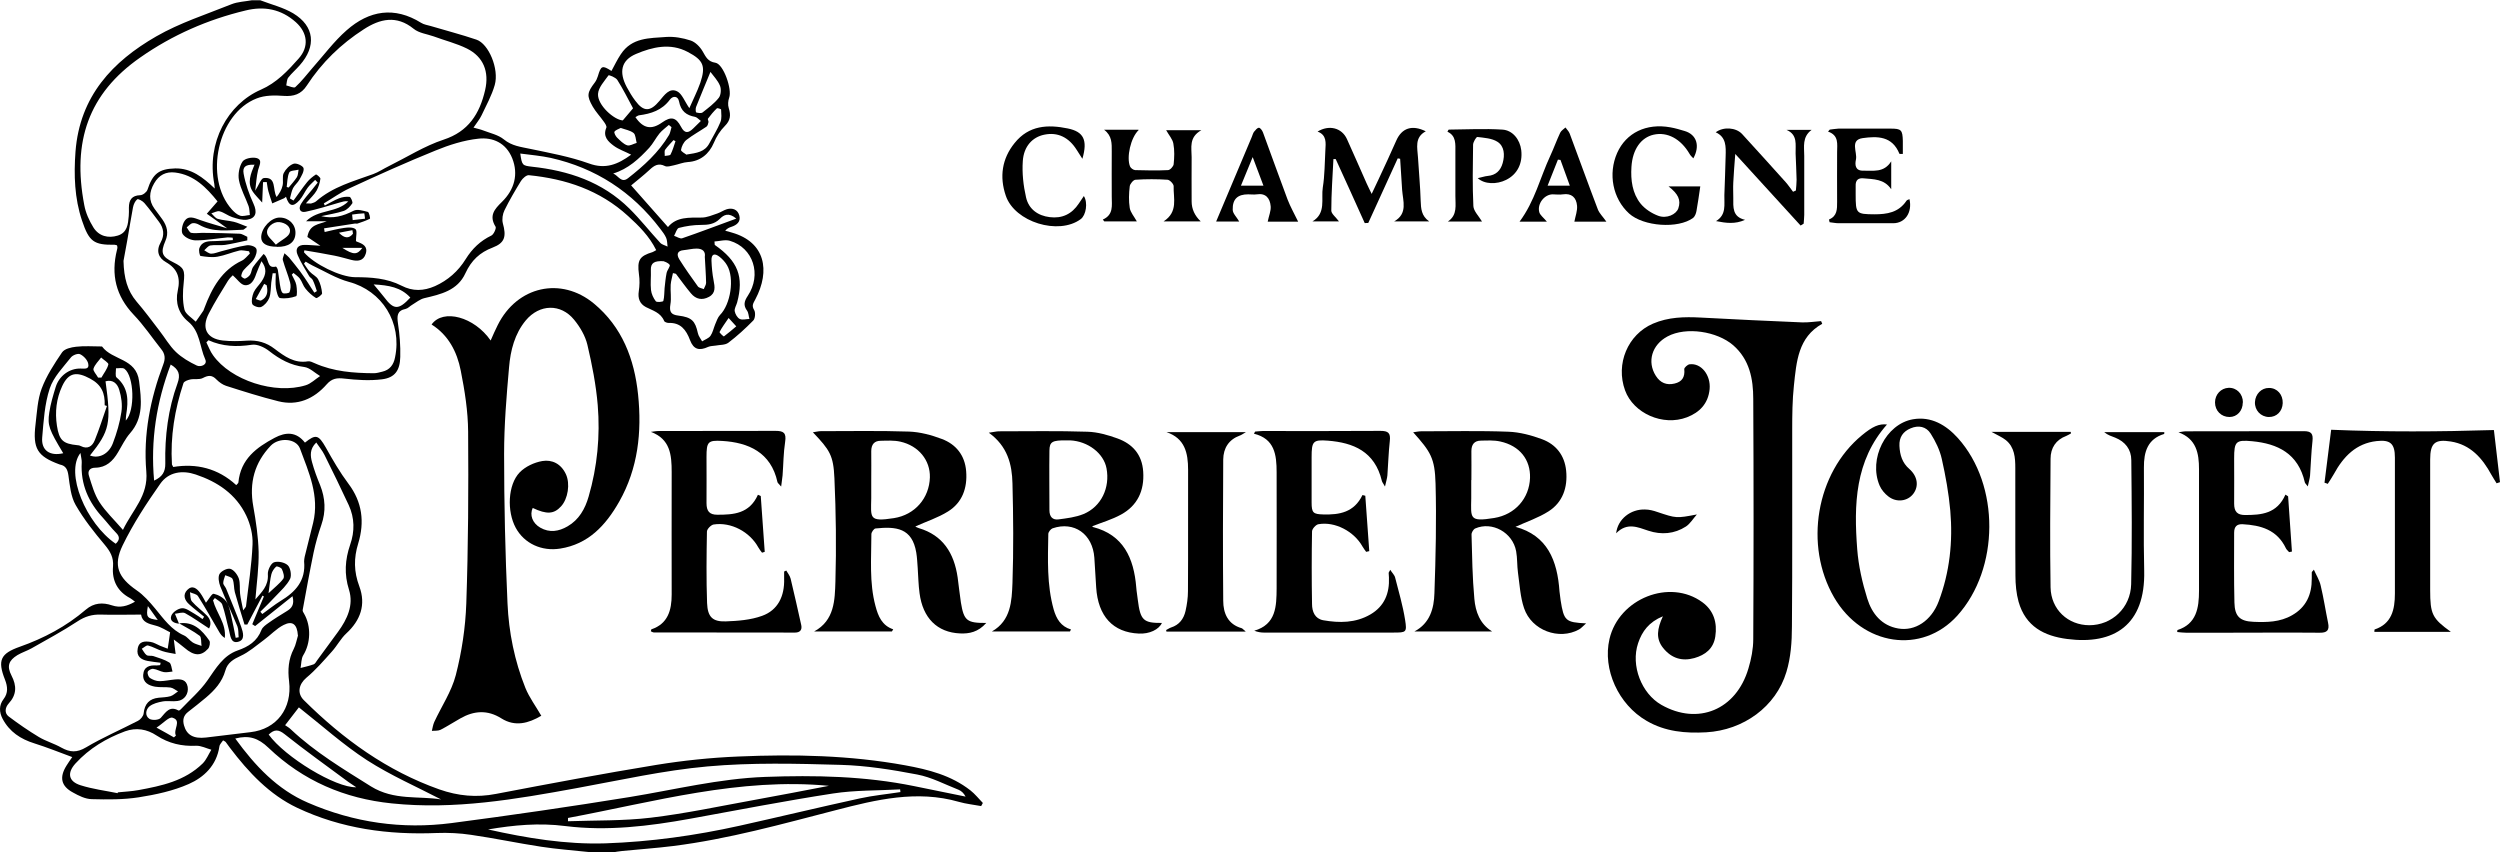 <?xml version="1.0" encoding="UTF-8"?> <svg xmlns="http://www.w3.org/2000/svg" id="Ebene_2" data-name="Ebene 2" viewBox="0 0 176.5 60.15"><g id="Ebene_1-2" data-name="Ebene 1"><g><g><path d="M10.44,42.79c-.14.78-.06.88.7.98-.24-.33-.43-.61-.7-.98M23.93,16.43c.39.42.72.42.99.07-.01-.08-.03-.17-.04-.25-.32.06-.63.12-.95.18M24.86,15.15c.01.13.03.26.04.39.29-.03.58-.07.87-.1-.02-.13-.04-.38-.05-.38-.29.01-.58.05-.87.09M24.17,17.5c.79.51,1.05.5,1.41,0h-1.41ZM47.69,9.97s-.09-.05-.14-.08c-.2.23-.42.44-.59.68-.07.1-.02.29-.03.44.14-.03.37-.02.41-.1.15-.29.24-.62.35-.94M18.83,20.14c-.06-.03-.12-.07-.18-.1-.2.36-.39.71-.59,1.07.13.04.29.14.38.1.44-.22.49-.62.39-1.06M20.23,13.2l.15.04c.2-.24.41-.47.58-.73.09-.14.08-.35.12-.53-.23.06-.59.05-.66.2-.14.3-.13.68-.18,1.03M51.44,22.45c-.27.4-.48.68-.64.99-.02.04.28.33.31.31.3-.22.58-.47.87-.71-.14-.15-.27-.3-.54-.59M6.92,26.66c.08,0,.16,0,.24,0,.17-.31.41-.6.49-.93.03-.11-.33-.32-.51-.49-.19.26-.45.5-.54.79-.05.15.21.41.32.62M12.29,52.05s.09-.08.13-.12c-.22-.42.44-1.05-.24-1.26-.25-.08-.65.39-1.13.7.54.3.89.49,1.23.69M18.96,41.88c.44-.42.79-.68,1.04-1.02.1-.13,0-.47-.1-.68-.05-.11-.34-.22-.4-.18-.15.13-.29.34-.34.54-.09.36-.12.74-.2,1.33M43.83,9.03c-.17.09-.36.14-.45.27-.04.07.08.31.18.41.22.21.45.46.72.55.19.06.44-.11.67-.17-.07-.24-.07-.58-.22-.7-.24-.19-.59-.24-.91-.36M8.89,29.68c.66-.71.58-3.12-.1-3.64-.14-.1-.4-.03-.6-.04,0,.22-.07.56.04.65.85.71.84,1.64.68,2.62-.02.12-.02.24-.03.41M26.38,20.08c.32.39.54.64.74.9.68.91,1.02.92,1.85.03-.67-.73-1.52-.87-2.59-.93M51.99,15.44c-.55-.47-.89-.27-1.17.01-.39.39-.84.43-1.35.43-.51,0-1.04.08-1.54.21-.15.04-.23.37-.34.56.2.06.42.23.58.17,1.23-.42,2.45-.89,3.82-1.39M50.16,5.07c-.34.83-.69,1.66-1.02,2.49-.04.11-.03.37.02.38.14.04.34.07.44,0,.4-.32.83-.63,1.15-1.04.15-.19.18-.62.08-.85-.15-.37-.45-.67-.67-.97M46.84,18.44c-.62-.03-.91.1-.89.63.02.47-.04.94.01,1.4.03.28.17.58.34.8.07.09.51.04.53-.02.08-.29.06-.6.09-.91.04-.36.07-.71.14-1.06.04-.21.28-.49.22-.58-.13-.17-.39-.24-.44-.26M47.4,8.97c-.06-.05-.12-.1-.18-.15-.22.2-.47.37-.66.6-.26.32-.45.71-.72,1.01-.72.78-1.49,1.5-2.55,1.82.36.14.57.71,1.05.33,1.11-.87,2.16-1.81,2.9-3.06.09-.16.11-.36.17-.55M49.76,18.13c.06-.37-.15-.58-.58-.58-.3,0-.6.08-.91.11-.46.04-.52.31-.31.65.41.65.86,1.29,1.31,1.91.08.11.28.13.42.19.05-.15.16-.3.16-.44-.01-.61-.06-1.22-.09-1.83M48.48,10.91c.71-.11,1.28-.18,1.6-.79.26-.5.57-.98.78-1.5.11-.26.06-.59.05-.89,0-.03-.26-.12-.3-.08-.23.22-.44.47-.63.73-.03.04.05.17.04.24-.02.11-.06.26-.14.32-.47.32-.97.59-1.42.94-.19.15-.34.45-.38.7-.02.11.3.27.4.35M5.68,31.98c-1.1,1.4.39,4.98,2.49,6.41.28-.26.31-.5.01-.79-.32-.32-.6-.7-.91-1.04-1.01-1.09-1.59-2.36-1.5-3.91.01-.18-.05-.36-.09-.67M6.36,32.16c.62.24,1.32-.1,1.61-.87.27-.71.49-1.45.6-2.2.08-.5,0-1.07-.15-1.56-.12-.42-.43-.76-.97-.61.41,2.96.3,3.49-1.1,5.24M4.46,31.99c-.99-1.65-1.12-1.95-.98-2.87.09-.61.27-1.2.45-1.79.24-.79.97-1.33,1.76-1.31.27,0,.63.08.54-.34-.05-.26-.32-.55-.57-.67-.16-.08-.52.06-.65.22-.55.7-1.23,1.38-1.5,2.2-.36,1.09-.43,2.29-.53,3.45-.08.91.53,1.34,1.48,1.12M44.69,7.64c-.37-.69-.71-1.37-1.11-2-.12-.18-.59-.36-.62-.32-.29.41-.71.85-.74,1.31-.05.79,1.15,1.85,1.75,1.87.29-.35.51-.61.72-.85M49.47,8.53c-.17-.13-.28-.26-.4-.28-.61-.11-1-.4-1.13-1.09-.08-.41-.45-.4-.65-.12-.56.75-1.33.99-2.17,1.1-.09.01-.17.09-.26.13.55.81,1.13.91,1.88.38.62-.44.98-.39,1.34.3.26.5.52.45.86.12.16-.16.32-.32.55-.54M18.96,51.85c1.15,1.6,4.74,3.78,6.19,3.73-.22-.15-.39-.26-.55-.37-1.51-1.12-3.04-2.21-4.51-3.38-.44-.35-.73-.34-1.12.03M50.44,17.04c0,.08.02.17.02.25,1.64,1.14,2.07,2.25,1.58,4.07-.06.21-.2.42-.17.61.04.21.19.47.36.55.19.09.45,0,.68,0-.06-.2-.06-.44-.17-.59-.28-.38-.19-.68.05-1.04,1-1.5.39-3.4-1.26-3.89-.34-.1-.73.03-1.1.05M12.05,25.74c-1,2.65-1.43,5.34-1.17,8.19.57-.26.8-.61.79-1.21-.04-1.93.2-3.84.86-5.65.23-.63.09-1-.49-1.34M36.73,10.83c.12.85.15.86.83.94,2.57.28,4.96,1.06,6.88,2.96.77.76,1.44,1.62,2.17,2.41.13.14.35.18.52.27-.03-.21-.02-.44-.1-.62-.1-.23-.26-.43-.41-.63-2-2.64-4.59-4.3-7.73-5.01-.69-.15-1.39-.21-2.16-.31M47.72,19.33c-.07-.02-.14-.04-.21-.05-.05.27-.14.55-.16.82-.03.46.06.94-.02,1.39-.09.53.05.73.56.79.96.12,1.19.38,1.38,1.24.04.21.2.39.3.58.2-.13.46-.21.59-.39.16-.23.22-.54.33-.81.1-.23.18-.49.34-.66.75-.75,1.04-2.59.5-3.51-.13-.23-.33-.44-.53-.6-.33-.26-.59-.23-.57.28.02.47.06.93.15,1.39.09.46.16.9-.33,1.16-.48.26-.92.17-1.27-.25-.37-.44-.71-.92-1.06-1.38M7.54,28.66c-.05-.02-.1-.04-.15-.05.03-.85-.22-1.45-1.03-1.88-.93-.5-1.51-.46-1.97.53-.41.88-.52,1.83-.37,2.8.16,1.04.44,1.27,1.44,1.37.08,0,.17.02.24.06.48.25.82.02.99-.41.32-.79.58-1.61.86-2.42M14.72,24.02c-.05.05-.1.1-.15.15.15.3.27.64.47.91,1.25,1.77,4.37,2.79,6.54,2.12.37-.11.68-.43,1.02-.65-.37-.22-.73-.59-1.12-.64-.96-.12-1.73-.54-2.48-1.13-.33-.26-.84-.5-1.22-.44-1.06.16-2.07.13-3.06-.32M20.13,51.2c.15.1.29.18.41.3,1.71,1.61,3.69,2.79,5.65,4.02,1.63,1.01,3.37.66,4.95.92-1.71-.89-3.55-1.69-5.23-2.77-1.68-1.09-3.2-2.46-4.81-3.73-.29.38-.59.77-.98,1.27M40.1,57.75c0,.08,0,.15,0,.23,1.95-.07,3.91-.02,5.84-.25,2.44-.29,4.86-.81,7.29-1.25,1.77-.32,3.53-.66,5.29-1-6.3-.6-12.33,1.13-18.43,2.27M48.67,7.63c.24-.56.55-1.15.77-1.78.4-1.19.22-1.6-.88-2.18-1.24-.66-2.5-.35-3.66.14-1.06.45-1.21,1.29-.65,2.34.18.33.37.66.6.96.59.8,1.06.79,1.71.01.34-.4.7-.95,1.25-.67.34.17.52.7.86,1.19M17.91,11.63c-.55-.02-.8.14-.71.63.13.73.39,1.45.7,2.13.27.59.18,1.02-.45,1.12-.34.05-.71-.07-1.05-.18-.31-.1-.58-.33-.89-.41-.17-.05-.39.09-.59.14.15.14.28.34.45.39.37.11.77.12,1.14.21.29.07.57.21.95.35-.19.14-.24.2-.29.21-1.05.02-2.12.22-3.11-.35-.14-.08-.32-.14-.47-.11-.15.03-.27.19-.41.29.1.13.19.36.32.39.25.05.52,0,.78,0,.87.01,1.75.02,2.62.06.19,0,.37.14.56.22,0,.08,0,.17,0,.25-.52.11-1.04.24-1.57.32-.34.05-.7-.02-1.04.04-.16.03-.29.22-.43.34.16.09.33.24.49.24.24,0,.47-.11.71-.17.59-.15,1.18-.33,1.78-.42.22-.04.6.06.69.23.09.17-.03.54-.16.74-.19.29-.49.5-.72.77-.1.11-.16.28-.18.43,0,.05.2.2.27.18.14-.05.28-.16.36-.28.1-.16.1-.38.2-.53.23-.33.51-.63.75-.93.43.32.19,1.06.87.89.03,0,.13.16.14.26.06.33.08.67.14,1,.04.21.06.46.19.6.07.08.45.03.49-.05.08-.2.1-.48.04-.69-.14-.53-.36-1.04-.51-1.57-.04-.14.07-.32.11-.49.11.1.23.19.33.3.26.32.52.64.77.97.21.28.4.57.59.86.14.21.27.44.42.65,0,0,.19-.1.18-.11-.09-.27-.17-.53-.29-.78-.05-.11-.19-.17-.25-.27-.28-.49-.59-.96-.81-1.48-.21-.47.02-.74.51-.73.33,0,.66.04,1.09.06-.4-.27-.69-.47-.92-.62.15-.91.82-.88,1.37-1.11h-1.46c.86-.86,2.15-.57,2.98-1.4-.24-.05-.42.03-.62.08-.79.23-1.58.48-2.39.65-.4.09-.53-.22-.33-.55.22-.37.53-.69.8-1.03.13-.16.25-.32.38-.48-.06-.06-.12-.13-.18-.19-.17.18-.37.34-.52.54-.21.28-.35.63-.58.89-.47.52-.74.44-.96-.24-.05.04-.09.09-.14.11-.28.12-.56.24-.83.36-.09-.28-.19-.56-.27-.85-.06-.22-.08-.44-.12-.66-.09,0-.18,0-.26.01-.02.42-.04.83-.06,1.44-.29-.33-.49-.52-.65-.75-.44-.64-.15-1.29.11-1.93M34.46,58.56c2.73.61,5.48,1.07,8.29.98,3.19-.11,6.34-.55,9.45-1.24,2.83-.63,5.65-1.31,8.49-1.93.95-.21,1.92-.3,2.88-.45,0-.06-.01-.12-.02-.19-1.58.09-3.18.05-4.74.29-3.37.52-6.72,1.17-10.07,1.78-2.92.53-5.87.89-8.82.52-1.86-.24-3.65-.07-5.47.24M8.72,18.43c.03,1.2.27,2.09.92,2.86.56.65,1.07,1.34,1.59,2.02.4.51.73,1.1,1.19,1.54.42.4.95.71,1.48.96.26.12.77-.05.59-.44-.4-.89-.36-1.98-1.21-2.67-.66-.54-.92-1.34-.73-2.18.21-.93-.03-1.55-.83-2.01-.53-.3-.72-.79-.37-1.41.28-.5.21-.99-.12-1.43-.34-.45-.67-.91-1.04-1.34-.12-.14-.43-.31-.5-.26-.15.12-.26.36-.3.57-.15.78-.27,1.57-.41,2.36-.1.54-.2,1.08-.26,1.42M15.36,14.22c-.78-.97-1.65-1.87-2.99-2.04-.65-.08-1.15.17-1.49.77-.35.61-.4,1.2.03,1.79.18.25.38.5.56.76.32.46.45.95.21,1.5-.36.84-.26,1.12.56,1.52.77.38.82.57.73,1.44-.07.62-.09,1.29.05,1.89.08.33.52.58.8.86.18-.26.37-.52.54-.78.03-.05.04-.12.07-.18.53-1.42,1.24-2.69,2.65-3.35.21-.1.38-.33.56-.5-.02-.05-.04-.11-.06-.16-.23-.02-.47-.1-.69-.05-.51.12-1.01.34-1.53.43-.39.07-.81.01-1.2-.05-.06,0-.15-.4-.08-.56.2-.51.66-.48,1.1-.49.42-.01.84-.04,1.26-.07,0-.06,0-.11-.01-.17-.12,0-.24-.03-.36-.02-.75.07-1.5.21-2.25.21-.32,0-.74-.18-.92-.44-.13-.18-.04-.67.12-.91.28-.44.7-.23,1.1-.09.62.22,1.26.39,1.92.59-.53-.38-.98-.71-1.44-1.03.23-.26.45-.52.75-.86M8.3,56.02s.01-.05.02-.08c.49-.05.98-.07,1.46-.16,1.63-.3,3.26-.64,4.53-1.88.26-.26.41-.64.61-.97-.36-.1-.72-.29-1.07-.28-1.01.05-1.93-.16-2.79-.72-.69-.46-1.45-.58-2.23-.3-1.32.49-2.52,1.2-3.5,2.27-.61.67-.5,1.27.36,1.54.85.27,1.74.38,2.62.56M22.32,31.25c-.47.46-.41.94-.29,1.38.15.55.35,1.09.57,1.62.37.93.42,1.85.09,2.8-.22.64-.41,1.3-.55,1.96-.28,1.35-.52,2.7-.77,4.05-.02.08.05.19.1.27.51.89.46,2.09-.06,2.93-.15.24-.13.6-.19.9.31-.08.63-.15.93-.26.1-.04.17-.18.24-.28.49-.67.99-1.35,1.48-2.02.64-.88,1.11-1.87.77-2.96-.35-1.11-.28-2.12.08-3.18.33-.94.32-1.89-.1-2.8-.55-1.19-1.13-2.37-1.71-3.54-.15-.31-.38-.57-.59-.89M21.03,44.85c-.05-.76-.37-1.05-1-.73-.52.26-.93.72-1.41,1.07-.54.4-1.05.85-1.64,1.12-.5.23-.92.48-1.07,1.03-.23.82-.76,1.39-1.37,1.91-.41.35-.84.68-1.26,1.01-.32.25-.4.55-.29.95.19.68.67.96,1.55.86,1.05-.12,2.1-.26,3.15-.38,1.84-.21,2.95-1.67,2.72-3.59-.1-.8-.05-1.56.33-2.29.15-.29.2-.63.3-.95M18.39,43.2c.04.05.09.1.13.15.43-.31.85-.65,1.3-.93,1.04-.63,1.78-1.42,1.65-2.79,0-.1.02-.21.04-.32.2-.8.4-1.6.6-2.41.45-1.89-.31-3.56-.93-5.23-.28-.74-1.5-.8-2.07-.2-1.13,1.19-1.53,2.6-1.23,4.27.19,1.06.35,2.14.38,3.22.02,1.11-.14,2.23-.23,3.36.43-.51.94-.95.88-1.78-.02-.28.21-.76.43-.84.28-.1.76,0,.98.21.19.18.28.72.16.96-.23.45-.63.81-.98,1.18-.36.39-.74.76-1.11,1.13M16.43,19.44c-.05.05-.22.2-.34.39-.46.75-.93,1.5-1.34,2.29-.55,1.04-.16,1.79.98,1.92.56.06,1.14.05,1.71.01.73-.05,1.37.13,1.95.58.7.53,1.4,1.04,2.35.88.15-.02.32.06.47.13,1.34.6,2.76.7,4.18.71.2,0,.4-.06.6-.11.52-.12.8-.48.9-1.01.51-2.46-.92-4.71-3.26-5.33-.89-.24-1.71-.75-2.56-1.15-.17-.08-.33-.19-.49-.28-.04.05-.08.09-.12.14.13.19.25.4.41.57.18.2.47.32.59.54.16.29.25.65.28.99,0,.1-.36.37-.43.33-.28-.17-.53-.4-.74-.66-.17-.2-.24-.49-.4-.71-.12-.16-.3-.27-.45-.4-.04.04-.08.08-.12.12.11.24.27.47.32.73.05.26.07.76-.01.79-.36.13-.78.19-1.15.13-.13-.02-.24-.45-.28-.71-.05-.34-.01-.7-.01-1.04-.07,0-.15,0-.22,0-.03.22-.07.45-.1.67-.04.36-.02.74-.14,1.07-.1.26-.33.53-.57.64-.16.08-.58-.07-.63-.21-.08-.24,0-.57.1-.82.13-.28.37-.5.55-.76.36-.53.37-.95,0-1.44-.14.33-.27.6-.37.89-.14.43-.36.86-.82.8-.28-.04-.52-.42-.84-.7M16.61,52.14c1.4,1.93,2.97,3.6,5.13,4.53,3.25,1.41,6.65,1.89,10.13,1.44,4.2-.55,8.4-1.16,12.59-1.84,3.18-.52,6.31-1.3,9.55-1.42,3.54-.13,7.05-.06,10.53.65,1.21.25,2.42.49,3.63.74-.13-.25-.3-.4-.49-.48-.97-.38-1.92-.89-2.93-1.08-1.78-.34-3.59-.63-5.39-.68-3.13-.09-6.29-.17-9.41.11-3.1.28-6.16.97-9.23,1.53-4.32.79-8.63,1.54-13.06,1.08-3.33-.34-6.26-1.59-8.71-3.93-.72-.69-1.38-.9-2.34-.65M11.31,46.94c.01-.05.02-.1.03-.15-.31-.04-.62-.07-.93-.13-.45-.09-.79-.32-.69-.86.09-.55.52-.54.91-.48.23.03.45.18.67.27.19.08.38.15.54.21.06-.39.11-.7.17-1.16-.26-.12-.62-.37-1.02-.47-.5-.13-.95-.24-1.03-.78-.98,0-1.91.03-2.83,0-.62-.02-1.13.13-1.66.48-1.05.69-2.15,1.28-3.24,1.9-.32.18-.68.29-1,.48-.62.38-.76.78-.42,1.44.38.73.37,1.36-.2,1.98-.25.28-.31.67,0,.91.69.52,1.4,1.01,2.13,1.45.5.3,1.08.46,1.59.75.61.34,1.1.37,1.75-.02,1.18-.7,2.44-1.24,3.66-1.87.18-.09.38-.33.4-.52.07-.69.41-1.04,1.05-1.11.28-.03.58-.03.85-.11.19-.06.35-.22.53-.34-.18-.09-.34-.24-.53-.27-.36-.05-.74,0-1.09-.06-.44-.08-.87-.28-.84-.84.04-.58.46-.69.94-.66.08,0,.16-.01.24-.02M21.5,17.63c-.01.06-.03.12-.04.18.7.83,2.56,1.75,3.61,1.76,1.13,0,2.25.07,3.28.6.79.41,1.56.38,2.36.03.91-.41,1.64-1.05,2.17-1.91.46-.74,1.04-1.29,1.81-1.66.17-.08.36-.52.3-.62-.49-.79-.07-1.25.44-1.75.91-.89,1.17-1.97.74-3.07-.44-1.11-1.38-1.51-2.39-1.4-1.03.11-2.07.44-3.04.84-2.05.83-4.07,1.74-6.08,2.67-.63.29-1.2.71-1.8,1.06.02.05.05.1.07.15.34-.17.66-.38,1.01-.51.23-.09.5-.13.74-.1.09.01.25.39.19.46-.15.22-.37.45-.6.53-.51.17-1.06.25-1.59.37.82.2,1.55,0,2.28-.38.27-.14.68,0,1.01.08.09.02.18.46.15.48-.28.14-.57.24-.87.34-.06.02-.12,0-.18,0-.73.11-1.46.22-2.19.34.01.09.03.17.04.26.46-.1.92-.23,1.38-.29.27-.04.63-.06.8.09.13.11.03.52.03.84-.01,0,.04.03.09.05.39.14.77.32.6.85-.16.51-.57.54-1.01.43-.4-.1-.79-.22-1.19-.3-.71-.14-1.42-.26-2.14-.38M15.16,13.3c-.01-.16-.02-.23-.03-.31-.56-2.93.95-5.64,3.29-6.66,1.1-.48,1.89-1.32,2.66-2.19.75-.84.64-1.82-.19-2.57-1.05-.94-2.26-1.15-3.55-.83-2.67.64-5.17,1.73-7.44,3.32-3.66,2.55-4.81,5.94-3.95,10.42.1.55.35,1.1.64,1.57.39.63,1.05.79,1.73.58.67-.21.72-.8.77-1.38.02-.19.01-.38.01-.58,0-.56.21-.87.8-.89.18,0,.45-.21.51-.38.37-1.13.81-1.48,1.96-1.51,1.13-.02,1.95.62,2.79,1.42M21.61,14.36c.27,0,.33.02.38,0,.12-.04.24-.07.33-.15,1.18-1.03,2.63-1.41,4.03-1.92.38-.14.73-.38,1.1-.56,1.29-.64,2.53-1.43,3.87-1.87,1.74-.57,2.54-1.81,2.93-3.5.3-1.3-.12-2.35-1.28-2.93-.75-.37-1.57-.57-2.35-.86-.48-.17-1.04-.23-1.42-.54-1.21-.98-2.38-.7-3.52.04-1.6,1.03-2.96,2.34-4.02,3.97-.4.62-.93.78-1.63.73-.63-.05-1.33-.05-1.91.18-2.75,1.06-3.75,5.61-1.75,7.84.16.18.37.37.59.44.2.06.45-.03.68-.05-.03-.21-.02-.43-.09-.63-.22-.61-.56-1.2-.68-1.83-.08-.41.02-.97.25-1.31.15-.23.7-.33,1-.25.44.13.18.52.1.85-.11.46-.14.95-.2,1.45.24-.37.4-.86.6-.89.93-.1.6.82.91,1.34.2-.26.36-.52.42-.81.07-.28-.04-.64.08-.88.14-.28.42-.57.7-.66.2-.07.66.15.7.31.05.24-.15.55-.29.81-.12.22-.33.38-.45.6-.11.22-.15.48-.22.73.08.05.17.1.25.15.32-.43.62-.88.96-1.3.17-.21.39-.39.62-.54.04-.03.33.21.32.3-.04.29-.13.59-.27.84-.16.28-.41.5-.74.88M12.65,44.03c-.34-.02-.69-.18-.56-.55.09-.26.48-.52.76-.54.28-.02.59.23.88.39.2.11.38.25.57.38.04-.06.08-.12.11-.17-.36-.3-.73-.58-1.07-.89-.31-.28-.45-.66-.12-1,.36-.37.68-.11.92.22.17.23.29.49.4.68.2-.24.42-.66.55-.63.32.07.68.27.88.54.21.28.27.7.36,1.06.12.5.21,1,.31,1.51.07-.01.14-.02.21-.04-.03-.26,0-.54-.09-.77-.39-.95-.83-1.88-1.21-2.83-.1-.26-.17-.66-.05-.87.13-.21.54-.42.76-.36.25.07.5.4.6.68.11.33.05.72.09,1.07.04.36.13.71.22,1.18.14-.2.2-.24.2-.3.17-1.45.4-2.9.46-4.36.03-.67-.15-1.41-.44-2.02-.73-1.54-2.05-2.4-3.57-2.91-.94-.32-1.92-.19-2.51.66-.97,1.38-1.91,2.82-2.65,4.34-.7,1.44-.3,2.28.98,3.17.5.34.92.82,1.32,1.3.6.73,1.14,1.5,2.03,1.89.23.1.4.36.62.5.19.12.41.16.62.24-.04-.24,0-.61-.13-.71-.45-.34-.96-.59-1.45-.88,1-.15,1.61.47,2.13,1.22.08.11.02.45-.09.57-.5.55-1,.51-1.66-.06-.25-.21-.51-.4-.76-.59.05.41.09.72.13,1.02-.31-.06-.63-.1-.93-.2-.35-.11-.67-.31-1.02-.4-.12-.03-.29.15-.44.23.11.15.2.35.34.45.12.08.32.02.48.07.38.13.78.24,1.12.45.15.09.16.42.23.64-.2.02-.41.07-.61.04-.25-.04-.49-.2-.75-.23-.13-.02-.35.1-.39.21-.04.12.05.36.15.43.2.13.45.23.68.23.36,0,.73-.09,1.09-.12.4-.03.8-.02.9.52.08.48-.22.94-.72,1-.34.05-.7-.03-1.04.03-.33.06-.69.15-.94.35-.27.23-.33.67,0,.88.2.12.66.09.8-.07.36-.4.62-.87,1.25-.52.03.02.12-.03.16-.08.64-.68,1.36-1.29,1.89-2.05.6-.86,1.11-1.75,2.13-2.11.75-.26,1.37-.64,1.68-1.45.08-.2.3-.35.48-.48.42-.3.86-.57,1.3-.84.33-.2.57-.44.41-1.06-.93.74-1.78,1.43-2.64,2.11-.07-.04-.13-.09-.2-.13.27-.65.55-1.31.82-1.96-.03-.02-.07-.04-.1-.06-.36.68-.71,1.36-1.07,2.04-.07,0-.13,0-.2,0-.23-.76-.47-1.51-.68-2.28-.08-.3-.04-.65-.16-.93-.06-.14-.34-.19-.52-.27-.05.18-.14.37-.14.55,0,.13.14.25.2.39.36.9.75,1.8,1.07,2.71.13.38.31.95-.26,1.06-.5.1-.51-.49-.61-.86-.16-.59-.27-1.2-.47-1.78-.07-.19-.34-.31-.52-.46-.04.05-.09.1-.13.16.23.9.95,1.64.83,2.66-.18-.11-.29-.25-.38-.4-.5-.85-.98-1.72-1.51-2.55-.1-.16-.38-.19-.57-.28.04.22.01.5.14.65.31.36.71.64,1.04.98.27.27.35.59.17.93-.59-.38-1.12-.77-1.69-1.08-.19-.1-.48.02-.72.04.09.23.19.45.28.68M41.54,60.15c-1.11-.12-2.23-.2-3.33-.37-1.65-.25-3.29-.6-4.95-.84-.8-.12-1.62-.16-2.43-.13-3.41.14-6.72-.3-9.85-1.78-1.96-.93-3.43-2.5-4.75-4.24-.1-.13-.2-.27-.3-.41-.02-.03-.07-.04-.18-.11-.09.14-.24.27-.26.43-.2,1.35-1.1,2.18-2.16,2.65-1.11.49-2.33.75-3.53.94-1.09.17-2.22.16-3.33.13-.45-.01-.91-.24-1.32-.47-.84-.45-.97-1.07-.46-1.89.11-.18.23-.35.41-.61-.92-.34-1.79-.69-2.68-.97-.96-.3-1.75-.81-2.24-1.74-.24-.46-.26-.95.07-1.38.34-.44.29-.89.1-1.38-.54-1.37-.31-1.84,1.05-2.32,1.7-.6,3.27-1.43,4.66-2.62.57-.49,1.2-.52,1.85-.3.57.19,1.06.06,1.62-.26-.15-.11-.23-.19-.34-.25-.88-.46-1.3-1.23-1.21-2.24.05-.64-.2-1.06-.58-1.52-.75-.89-1.48-1.81-2.06-2.82-.34-.59-.41-1.37-.51-2.09-.06-.42-.19-.68-.59-.76-.02,0-.04-.01-.06-.02-1.54-.57-1.88-1.11-1.67-2.83.1-.84.14-1.73.43-2.51.34-.91.89-1.75,1.44-2.56.18-.26.64-.36.99-.4.59-.07,1.19-.02,1.78-.02.02,0,.05,0,.06.01.72.98,2.41.81,2.61,2.44.16,1.31.33,2.58-.64,3.68-.34.39-.57.88-.84,1.33-.37.64-.85,1.09-1.61,1.1-.39,0-.56.23-.45.57.2.64.39,1.32.74,1.86.44.68,1.04,1.24,1.66,1.96.69-1.43,1.8-2.41,1.65-4.12-.22-2.6.28-5.14,1.2-7.57.16-.41.12-.74-.14-1.06-.65-.82-1.24-1.7-1.96-2.45-1.24-1.31-1.61-2.81-1.17-4.57.02-.06.03-.13.03-.19,0-.04-.02-.08-.03-.13-.05-.01-.11-.04-.17-.04-1.47.02-1.8-.22-2.3-1.71-.53-1.58-.58-3.21-.46-4.86.3-3.94,2.64-6.38,5.7-8.14,1.67-.96,3.52-1.55,5.31-2.27.45-.18.95-.19,1.43-.28h.61c.78.3,1.61.5,2.32.92,1.51.91,1.65,2.33.46,3.67-.26.3-.57.56-.81.87-.1.13-.1.36-.14.55.22.05.54.21.64.12.44-.4.81-.89,1.2-1.34.8-.9,1.53-1.89,2.42-2.67,1.6-1.41,3.38-1.7,5.26-.53.2.13.46.16.69.23,1.07.32,2.16.6,3.22.96.86.29,1.61,2.07,1.29,3.2-.21.74-.6,1.44-.93,2.14-.13.28-.34.52-.57.87.28.08.49.12.69.2.49.19,1.06.31,1.45.63.57.47,1.21.53,1.86.67,1.39.29,2.81.55,4.15,1.03,1.17.43,2.04.07,2.98-.62-.45-.23-.88-.37-1.23-.63-.39-.29-.79-.65-.52-1.28.04-.1-.09-.3-.18-.42-.25-.36-.56-.68-.78-1.06-.44-.77-.4-.99.14-1.7.1-.13.17-.29.22-.45.22-.75.31-.79.96-.37.22-.4.41-.81.66-1.18.78-1.19,2.03-1.13,3.2-1.22.57-.04,1.18.07,1.73.25.33.11.66.44.85.77.23.4.37.72.9.8.57.09,1.19,1.88.97,2.47-.08.22-.1.51-.03.73.16.5.12.87-.27,1.26-.33.33-.6.75-.78,1.19-.34.81-.98,1.31-1.83,1.36-.33.02-.66.16-.99.23-.21.04-.48.14-.64.05-.46-.23-.76-.03-1.08.27-.42.39-.88.75-1.3,1.1.87.98,1.71,1.93,2.6,2.94.61-.74,1.5-.66,2.38-.67.37,0,.75-.17,1.11-.29.23-.08.44-.23.67-.3.4-.11.77.02.88.46.11.43-.19.66-.55.78-.15.05-.3.1-.45.28.16.04.32.08.47.13,2.36.67,2.73,2.69,1.66,4.71-.15.29-.28.44-.08.77.1.17.07.59-.07.73-.55.56-1.14,1.1-1.76,1.57-.23.17-.6.14-.9.2-.17.03-.36.02-.52.09-.63.29-1.03.19-1.28-.47-.28-.75-.68-1.25-1.51-1.22-.11,0-.29-.06-.32-.14-.25-.6-.81-.73-1.29-.98-.43-.23-.58-.61-.5-1.12.06-.39.07-.81.01-1.2-.13-.99.03-1.28.96-1.56.07-.02.14-.08.26-.14-.49-.99-1.23-1.72-1.99-2.41-2-1.83-4.4-2.62-7-2.88-.17-.02-.44.22-.56.41-.41.67-.81,1.35-1.16,2.06-.13.26-.19.64-.12.92.26.93.15,1.39-.72,1.72-.9.34-1.5.9-1.92,1.81-.56,1.23-1.75,1.49-2.9,1.76-.3.07-.58.3-.86.47-.16.09-.29.25-.46.29-.61.12-.62.49-.54,1.04.12.77.18,1.57.16,2.35-.02.96-.39,1.47-1.29,1.58-.87.11-1.78.05-2.66-.05-.51-.06-.87-.02-1.24.4-.91,1.04-2.07,1.54-3.42,1.2-1.24-.31-2.47-.7-3.69-1.09-.24-.08-.48-.25-.67-.44-.32-.34-.59-.31-.97-.11-.25.13-.59.04-.88.1-.18.04-.45.13-.49.27-.61,1.85-.93,3.75-.81,5.72,0,.04.04.07.09.19,1.63-.27,3.16.09,4.45,1.28.08-.09.14-.13.15-.18.16-1.67,1.29-2.48,2.56-3.16.79-.42,1.53-.44,2.14.34.77-.62.96-.55,1.47.34.49.88,1,1.76,1.6,2.56.98,1.3,1.15,2.71.69,4.22-.32,1.04-.31,1.99.08,3.03.48,1.29.08,2.4-.92,3.32-.39.36-.65.87-1.01,1.27-.58.65-1.15,1.31-1.81,1.86-.53.45-.68,1.09-.17,1.59,2.78,2.76,5.88,4.99,9.55,6.29,1.34.47,2.63.59,4.01.32,3.77-.72,7.54-1.43,11.33-2.05,1.91-.31,3.84-.51,5.78-.59,3.94-.17,7.87-.09,11.77.62,1.64.3,3.24.7,4.61,1.77.32.25.59.59.88.89-.04.07-.08.14-.12.22-.53-.1-1.06-.15-1.58-.3-2.96-.85-5.84-.15-8.69.59-3.8.98-7.58,2.04-11.48,2.53-1.19.15-2.39.23-3.59.35-.24.02-.48.07-.72.11h-1.71Z"></path><path d="M38.2,50.54c-.88.52-1.83.79-2.8.18-.98-.62-1.94-.55-2.9,0-.47.26-.92.56-1.39.8-.18.09-.41.06-.62.08.05-.21.08-.43.17-.63.51-1.1,1.22-2.15,1.52-3.31.42-1.63.68-3.35.74-5.04.14-4.05.16-8.1.13-12.15-.01-1.44-.24-2.89-.52-4.3-.26-1.34-.88-2.52-2.06-3.26.81-1.14,3.02-.54,4.17,1.13.17-.38.32-.74.5-1.09,1.37-2.75,4.47-3.44,6.79-1.52,1.99,1.65,2.86,3.91,3.12,6.44.27,2.63,0,5.19-1.33,7.54-.97,1.71-2.2,3.01-4.17,3.32-1.31.21-2.54-.36-3.14-1.47-.63-1.16-.56-3.04.28-3.91.4-.41,1.02-.7,1.59-.8.69-.12,1.33.19,1.67.92.32.68.15,1.75-.34,2.28-.5.55-1.01.58-2,.11-.23.5-.02,1.07.53,1.39.66.38,1.31.27,1.93-.09.8-.46,1.24-1.23,1.49-2.11.61-2.1.82-4.27.64-6.45-.12-1.43-.4-2.86-.73-4.26-.15-.63-.52-1.26-.94-1.77-.94-1.15-2.44-1.11-3.41.05-.78.94-1.08,2.11-1.18,3.31-.18,2.03-.35,4.08-.35,6.12,0,3.51.08,7.03.24,10.54.09,2.05.5,4.07,1.26,5.97.28.69.74,1.3,1.13,1.98"></path><path d="M128.65,22.86c-1.71.95-1.82,2.69-2,4.36-.11,1.03-.12,2.08-.12,3.13-.01,4.63.02,9.26-.02,13.88,0,1.07-.08,2.2-.39,3.21-.74,2.46-3.04,4.11-5.66,4.26-1.47.08-2.89-.04-4.21-.81-1.99-1.15-3.12-3.63-2.62-5.78.67-2.86,4.26-4.28,6.56-2.59.8.59,1.06,1.44.91,2.42-.13.86-.71,1.3-1.48,1.52-.87.24-1.61.02-2.2-.71-.54-.67-.42-1.37-.02-2.24-.98.4-1.47,1.06-1.75,1.9-.53,1.58.24,3.55,1.64,4.35,2.58,1.47,5.29.36,6.15-2.57.2-.66.34-1.38.34-2.07.03-5.65.03-11.3,0-16.95,0-1.42-.26-2.79-1.42-3.8-1.14-.98-3.32-1.32-4.63-.62-1.11.59-1.46,1.79-.83,2.78.32.51.77.68,1.32.55.52-.12.75-.44.69-1.02-.01-.1.23-.32.37-.34.82-.11,1.51.76,1.42,1.75-.1,1.04-.72,1.65-1.6,1.99-1.7.65-3.78-.28-4.37-1.9-.68-1.87.19-3.94,1.97-4.71,1.09-.47,2.22-.49,3.37-.43,2.38.13,4.76.24,7.14.34.45.02.91-.06,1.36-.09.03.06.05.13.08.19"></path><path d="M75.3,31.09c-1.01-.01-1.2.09-1.21.72-.02,1.4,0,2.81,0,4.21,0,.47.23.7.63.65.6-.08,1.22-.15,1.78-.38,1.25-.52,1.88-1.86,1.62-3.23-.2-1.06-1.31-1.91-2.57-1.97-.08,0-.16,0-.24,0M77.11,37.14s.03.07.06.07c2.13.55,2.88,2.17,3.05,4.26.02.3.08.59.11.89.18,1.43.39,1.63,1.7,1.62-.21.47-.89.79-1.63.75-1.82-.08-2.88-1.22-3.01-3.26-.04-.7-.08-1.4-.13-2.1-.12-1.67-1.43-2.59-2.95-2.07-.13.05-.3.26-.3.4-.03,1.79-.11,3.58.38,5.33.19.66.51,1.2,1.22,1.41-.02.05-.05.09-.07.14h-5.51c1.35-.77,1.4-2.15,1.45-3.42.08-2.34.06-4.69,0-7.03-.03-1.35-.35-2.63-1.67-3.58.36-.05.54-.1.72-.1,2.08,0,4.16-.04,6.24.03.72.02,1.45.23,2.14.48,1.03.38,1.72,1.11,1.8,2.34.09,1.35-.41,2.39-1.55,3.02-.65.36-1.38.57-2.07.84"></path><path d="M61.51,33.89h0c0,.42,0,.85,0,1.28-.02,1.39-.19,1.69,1.6,1.41,1.48-.23,2.5-1.41,2.54-2.88.03-1.2-.79-2.23-2.09-2.52-.45-.1-.93-.07-1.39-.06-.43,0-.66.25-.66.73.01.68,0,1.36,0,2.04M69.63,43.98c-.57.65-1.21.77-1.85.74-1.62-.07-2.63-1.09-2.86-2.84-.08-.59-.09-1.19-.13-1.78-.03-.36-.04-.72-.1-1.08-.29-1.76-1.43-1.86-2.88-1.71-.11.01-.29.26-.29.4,0,1.7-.16,3.41.29,5.08.19.72.46,1.37,1.25,1.64-.03.05-.06.1-.09.15h-5.49c1.44-.78,1.46-2.22,1.5-3.53.07-2.42.04-4.86-.07-7.28-.07-1.63-.33-2-1.52-3.25.23-.03.39-.08.55-.08,2.08,0,4.16-.04,6.24.03.78.03,1.57.24,2.31.52.99.37,1.63,1.14,1.72,2.27.1,1.2-.28,2.23-1.28,2.85-.72.45-1.54.71-2.31,1.06.05.03.15.09.26.12,1.68.5,2.48,1.75,2.73,3.48.08.59.14,1.18.23,1.77.21,1.28.42,1.45,1.79,1.44"></path><path d="M103.87,33.9h0c0,.43,0,.85,0,1.28-.02,1.4-.16,1.68,1.62,1.39,1.48-.24,2.48-1.39,2.53-2.83.04-1.29-.73-2.27-2.1-2.57-.45-.1-.93-.07-1.39-.06-.44.01-.65.27-.65.74.01.68,0,1.36,0,2.04M106.98,37.19s-.01-.01,0,0c2.27.61,2.97,2.38,3.12,4.56.02.21.05.42.08.63.23,1.45.34,1.56,1.8,1.63-.22.19-.35.35-.5.43-1.41.78-3.35.07-3.88-1.5-.27-.79-.31-1.66-.43-2.5-.07-.5-.04-1.03-.13-1.52-.24-1.33-1.7-2.13-2.89-1.61-.13.06-.27.29-.26.44.04,1.51.06,3.02.2,4.53.08.9.38,1.76,1.25,2.3h-5.48c1.1-.58,1.38-1.63,1.41-2.7.09-2.58.15-5.16.08-7.73-.05-1.8-.34-2.25-1.58-3.63.22-.03.39-.07.55-.07,2.06,0,4.12-.05,6.18.03.8.03,1.62.25,2.37.53.97.36,1.59,1.12,1.7,2.22.12,1.19-.25,2.24-1.24,2.87-.72.46-1.54.73-2.35,1.1"></path><path d="M133.23,29.96c-2.28,2.57-2.35,5.68-2.11,8.82.09,1.17.36,2.36.71,3.48.33,1.07,1.02,1.91,2.18,2.11,1.19.21,2.34-.54,2.86-1.91.78-2.06,1.01-4.22.82-6.41-.11-1.23-.33-2.45-.6-3.65-.14-.63-.44-1.24-.78-1.78-.32-.51-.86-.62-1.42-.38-.53.22-.82.63-.79,1.24.03.64.2,1.2.7,1.63.59.52.68,1.22.28,1.75-.4.53-1.18.64-1.76.19-.25-.19-.49-.47-.62-.77-.8-1.88.44-4.35,2.36-4.68,1.28-.22,2.33.4,3.17,1.33,2.98,3.32,2.94,9.22-.04,12.53-2.5,2.77-6.7,2.15-8.7-1.28-2.14-3.68-1.27-8.79,1.96-11.45.75-.62,1.21-.83,1.78-.76"></path><path d="M88.61,30.47c.18-.01.36-.04.53-.04,2.77,0,5.55.01,8.32-.01.54,0,.73.14.66.72-.09.8-.11,1.61-.17,2.42-.02.22-.09.43-.17.79-.13-.23-.2-.31-.22-.4-.5-2.08-2.01-2.7-3.82-2.84-1.04-.08-1.14.05-1.14,1.16,0,1.07,0,2.13,0,3.2,0,.74.11.83.83.85,1.13.03,2.17-.14,2.76-1.37.07.02.14.03.2.05.09,1.3.19,2.61.28,3.91-.07.02-.15.04-.22.05-.09-.13-.19-.25-.26-.38-.59-1.06-1.94-1.78-3.11-1.57-.18.03-.45.33-.45.51-.03,1.7-.03,3.41,0,5.12,0,.54.2,1.04.79,1.15,1.14.2,2.28.2,3.33-.41.98-.57,1.36-1.48,1.31-2.61,0-.11-.02-.21-.02-.32,0-.04.04-.07.11-.22.14.22.31.37.35.56.25.98.54,1.96.7,2.97.14.89.08.9-.82.9-1.77,0-3.55,0-5.32,0-1.28,0-2.57,0-3.85,0-.21,0-.42-.04-.66-.13,1.55-.45,1.57-1.73,1.58-2.99.01-2.73,0-5.46,0-8.19,0-1.25-.14-2.37-1.6-2.73.03-.05.05-.1.08-.15"></path><path d="M55.51,40.28c.11.19.26.37.31.58.26,1.09.51,2.19.75,3.28.07.34-.1.52-.44.52-3.32,0-6.65,0-9.97-.01-.07,0-.14-.05-.21-.08.02-.07.02-.14.04-.14,1.16-.39,1.43-1.34,1.43-2.46,0-2.88-.01-5.76,0-8.64,0-1.22-.1-2.33-1.47-2.84.18-.02.37-.06.55-.06,2.75,0,5.51,0,8.26-.01.56,0,.77.14.67.78-.12.78-.12,1.57-.18,2.36-.02.22-.06.44-.1.79-.15-.18-.24-.24-.26-.31-.46-2.12-2.07-2.8-3.9-2.91-1.01-.06-1.11.06-1.11,1.13,0,1.09.01,2.17,0,3.26,0,.56.2.82.76.82,1.16,0,2.27-.07,2.87-1.41.07.03.13.06.2.09.09,1.31.19,2.62.28,3.94-.06.02-.12.04-.19.06-.09-.12-.19-.24-.26-.37-.61-1.11-1.93-1.81-3.16-1.62-.18.03-.47.32-.47.5-.03,1.68-.05,3.37.01,5.05.04.98.39,1.32,1.32,1.29.86-.03,1.76-.1,2.56-.39,1.12-.4,1.6-1.39,1.56-2.63,0-.17,0-.33,0-.5.05-.02.1-.04.15-.07"></path><path d="M163.35,40.2c.19.43.41.77.49,1.14.21.87.34,1.75.52,2.62.12.55-.08.72-.6.71-2.26-.02-4.53,0-6.79,0-.88,0-1.75,0-2.63,0-.21,0-.42-.03-.63-.05.01-.1.01-.14.02-.14,1.34-.43,1.52-1.55,1.52-2.78,0-2.86,0-5.71,0-8.57,0-1.14-.19-2.15-1.45-2.61.18-.02.35-.07.53-.07,2.77,0,5.55,0,8.32-.01.53,0,.67.18.61.71-.09.8-.11,1.61-.17,2.42-.02.22-.09.43-.16.77-.13-.17-.2-.23-.21-.29-.47-2.04-1.92-2.73-3.72-2.9-1.15-.11-1.27.02-1.27,1.21,0,1.07.01,2.13,0,3.2,0,.57.23.8.77.8,1.15,0,2.26-.09,2.85-1.44.06.04.13.08.19.12.09,1.3.18,2.6.27,3.9-.07.01-.13.03-.2.04-.07-.09-.17-.16-.22-.26-.63-1.33-1.79-1.64-3.06-1.71-.4-.02-.6.16-.6.6,0,1.64-.02,3.28.02,4.93.02.98.39,1.32,1.34,1.36.94.04,1.88.03,2.74-.47.98-.56,1.39-1.45,1.38-2.59,0-.15,0-.29,0-.44,0-.02.02-.03.16-.19"></path><path d="M140.58,30.49h5.61s.02.07.02.11c-.11.06-.22.13-.34.18-.72.27-1.1.84-1.1,1.61-.02,3.03-.05,6.06,0,9.08.03,1.57,1.24,2.67,2.74,2.67,1.58,0,2.91-1.22,2.95-2.89.07-2.92.04-5.84.01-8.76,0-.77-.44-1.31-1.13-1.59-.26-.1-.53-.18-.78-.39h4.24c0,.06,0,.13-.02.13-1.15.35-1.43,1.25-1.42,2.37.02,2.43-.04,4.86.02,7.29.09,3.81-2.12,5.25-5.45,4.81-1.6-.21-2.92-.87-3.42-2.63-.16-.58-.22-1.22-.22-1.83-.02-2.54,0-5.07-.01-7.61,0-.73-.05-1.47-.67-1.97-.25-.2-.56-.33-1.01-.58"></path><path d="M173.01,44.61h-5.38c.01-.09,0-.16.02-.17,1.2-.4,1.43-1.4,1.43-2.53,0-3.2,0-6.4,0-9.6,0-.99-.32-1.28-1.29-1.17-1.44.16-2.34,1.08-3.02,2.33-.13.24-.29.46-.43.69-.08-.03-.15-.06-.23-.08.16-1.28.32-2.56.47-3.74,3.85.16,7.63.14,11.49.02.13,1.15.28,2.41.43,3.68-.08.03-.16.05-.24.08-.12-.2-.25-.39-.36-.59-.65-1.2-1.49-2.14-2.87-2.36-1.12-.18-1.46.11-1.46,1.27,0,3.07,0,6.14,0,9.21,0,1.72.15,2.01,1.45,2.95"></path><path d="M87.94,44.59h-5.59s-.01-.08-.02-.11c.12-.06.23-.14.35-.18.57-.18.89-.6,1.02-1.17.1-.45.17-.92.17-1.39.02-2.86,0-5.71.01-8.57,0-1.2-.23-2.22-1.52-2.66h5.6c-.24.14-.33.21-.43.24-.77.28-1.16.88-1.17,1.69-.02,3.32-.03,6.65,0,9.97,0,.9.34,1.67,1.3,1.94.06.02.11.09.28.23"></path><path d="M96.35,15.75c-.68-1.51-1.36-3.02-2.05-4.52-.05,0-.11,0-.16,0-.06,1.21-.15,2.43-.15,3.64,0,.22.31.45.54.76h-1.87c.98-.58.6-1.59.73-2.4.14-.86.13-1.74.18-2.61.03-.53.11-1.09-.55-1.33.82-.5,1.71-.26,2.07.52.47,1.04.93,2.09,1.39,3.13.09.21.2.41.36.75.2-.43.35-.74.5-1.06.42-.9.84-1.8,1.24-2.71.39-.88,1.11-1.13,2.08-.65-.81.43-.59,1.17-.55,1.85.06,1.02.16,2.04.19,3.06.02.55.05,1.07.6,1.45h-2.47c.97-.55.62-1.43.56-2.22-.05-.73-.09-1.47-.14-2.2-.06-.01-.11-.02-.17-.03-.69,1.52-1.39,3.04-2.08,4.56-.09,0-.17,0-.26.01"></path><path d="M80.39,9.18c-.57.55-.87,1.93-.61,2.57.05.12.23.25.36.26.77.02,1.55.04,2.32,0,.15,0,.38-.26.4-.41.05-.48.07-.99-.02-1.46-.05-.31-.31-.59-.51-.95h2.49c-.9.5-.69,1.24-.69,1.9-.01,1.04,0,2.09,0,3.13q0,.8.64,1.41h-2.62c1.05-.68.68-1.64.71-2.49,0-.15-.27-.44-.43-.45-.75-.05-1.51-.05-2.26,0-.15,0-.39.29-.41.46-.06.5-.08,1.03,0,1.53.05.31.3.59.5.95h-2.3s-.07-.08-.1-.13c.77-.34.63-1,.63-1.6,0-1.07-.01-2.13,0-3.2,0-.57.03-1.11-.54-1.54h2.42Z"></path><path d="M127.11,15.91c-1.49-1.63-2.99-3.27-4.6-5.04-.06.78-.11,1.39-.14,2.01-.02.36,0,.72,0,1.09,0,.65-.08,1.34.83,1.55-.7.32-1.34.23-2.05.09.75-.45.57-1.17.59-1.83.03-.92.07-1.83.09-2.75.02-.67.05-1.35-.7-1.69.55-.41,1.43-.34,1.86.12,1.03,1.12,2.05,2.26,3.07,3.39.19.21.35.46.53.69.07-.03.13-.06.2-.09.02-.25.05-.51.05-.76-.01-.62-.05-1.23-.07-1.85-.02-.61.17-1.32-.64-1.67h1.77c-.68.5-.52,1.2-.52,1.84,0,1.39,0,2.77,0,4.16,0,.21-.03.41-.04.62-.07.04-.14.09-.21.13"></path><path d="M129.14,15.49c.57-.24.56-.73.56-1.23-.01-1.17,0-2.35,0-3.52,0-.56.14-1.18-.64-1.45.04-.05.08-.09.12-.14.21-.02.41-.06.62-.07,1.22,0,2.45,0,3.67,0,.76,0,.85.09.87.87,0,.31,0,.61,0,.92-.16,0-.23,0-.24-.01-.51-1.27-1.57-1.25-2.59-1.11-.93.13-.37.99-.48,1.51-.08.37-.06.8.51.79.7-.02,1.46.17,1.98-.66v1.97c-.5-.74-1.25-.7-1.95-.77-.38-.04-.58.13-.56.55,0,.19,0,.38,0,.58,0,1.37.04,1.4,1.32,1.41.89,0,1.71-.12,2.27-.96.04-.06.13-.07.21-.11.21.94-.31,1.7-1.15,1.7-1.29,0-2.57,0-3.86,0-.21,0-.42-.05-.63-.07-.01-.06-.03-.11-.04-.17"></path><path d="M117.79,13.16h2.25c-.09.61-.17,1.18-.27,1.74-.03.17-.11.38-.23.48-1.06.79-3.52.61-4.53-.31-1.15-1.05-1.49-2.79-.84-4.27.63-1.42,2.06-2.12,3.76-1.81.34.06.68.16,1.01.26.84.25,1.1,1.04.61,1.93-.1-.11-.21-.2-.27-.32-.62-1.06-1.57-1.57-2.54-1.35-.87.2-1.48,1.01-1.56,2.27-.06.93.06,1.87.65,2.6.31.38.78.68,1.23.85.6.23,1.28-.09,1.43-.52.2-.59-.01-1.02-.69-1.55"></path><path d="M104.32,12.58c.29-.06.5-.14.72-.16.56-.05.9-.37,1.05-.91.16-.57.12-1.19-.37-1.5-.39-.25-.94-.28-1.42-.34-.08,0-.29.35-.3.54-.02,1.45-.05,2.9.02,4.34.02.36.38.7.61,1.09h-2.41c.7-.47.52-1.17.53-1.81,0-1.02,0-2.04,0-3.07,0-.58.07-1.17-.56-1.46.05-.09.07-.15.1-.15,1.26-.01,2.52-.08,3.77,0,.74.04,1.25.71,1.34,1.45.11.94-.28,1.71-1.07,2.1-.66.33-1.53.32-2.01-.13"></path><path d="M110.16,11.29c-.06,0-.12-.02-.17-.02-.23.59-.46,1.17-.73,1.84h1.57c-.24-.66-.45-1.24-.66-1.82M109.2,15.65h-1.92c1.08-1.45,1.46-3.13,2.17-4.65.25-.54.45-1.1.7-1.63.07-.15.25-.25.37-.37.1.14.24.27.3.43.67,1.79,1.31,3.58,1.99,5.36.11.28.35.5.6.86h-2.26c.08-.41.22-.77.19-1.12-.05-.59-.39-.9-1-.81-.24.04-.49,0-.73,0-.58.01-1.09.66-.94,1.25.05.21.28.37.54.68"></path><path d="M89.2,13.11c-.26-.7-.47-1.26-.76-2.02-.32.77-.56,1.36-.83,2.02h1.59ZM91.64,15.65h-2.14c.08-.41.24-.76.21-1.09-.05-.57-.35-.94-.98-.84-.2.03-.41,0-.61,0-.74,0-1.11.33-1.09,1.09,0,.26.27.5.46.83h-1.63c.84-1.99,1.68-3.98,2.52-5.98.05-.12.08-.25.15-.35.1-.12.23-.29.35-.29.1,0,.24.2.29.34.58,1.57,1.14,3.15,1.73,4.72.2.52.48,1.01.75,1.57"></path><path d="M76.41,11.2c-.17-.27-.28-.44-.39-.61-.56-.9-1.35-1.28-2.3-1.08-.82.17-1.44.81-1.51,1.86-.06.85.04,1.74.23,2.57.19.83.84,1.29,1.67,1.39.87.11,1.56-.21,2.06-.97.11-.17.22-.33.35-.52.3.47.15,1.36-.22,1.63-1.56,1.16-4.66.21-5.29-1.65-.46-1.34-.27-2.62.62-3.72,1.01-1.26,2.35-1.32,3.76-1.03,1.11.23,1.41.81,1.03,2.13"></path><path d="M119.8,36.32c-.26.29-.47.65-.77.85-.82.53-1.74.6-2.65.3-.76-.25-1.51-.61-2.28.18.11-1.01,1.03-1.71,2.03-1.68.3,0,.61.08.89.18,1.32.44,1.32.45,2.78.17"></path><path d="M158.34,28.42c0,.58-.4,1.02-.94,1.02-.58,0-1.02-.44-1.02-1.03,0-.56.42-1.01.96-1.03.57-.02,1.01.43,1.01,1.03"></path><path d="M160.2,27.39c.57,0,.98.47.96,1.07-.02.58-.43.99-.98.98-.57-.01-1.01-.48-.98-1.06.03-.56.46-1,.99-.99"></path></g><path d="M19.47,17.28c.43-.36.92-.56.99-.87.1-.42-.33-.69-.75-.73-.42-.04-.93.39-.85.79.04.25.33.45.62.81M19.55,17.42c-.75,0-1.12-.24-1.11-.69.02-.66.71-1.38,1.31-1.37.64,0,1.12.48,1.11,1.09-.01.65-.47.99-1.31.98"></path></g></g></svg> 